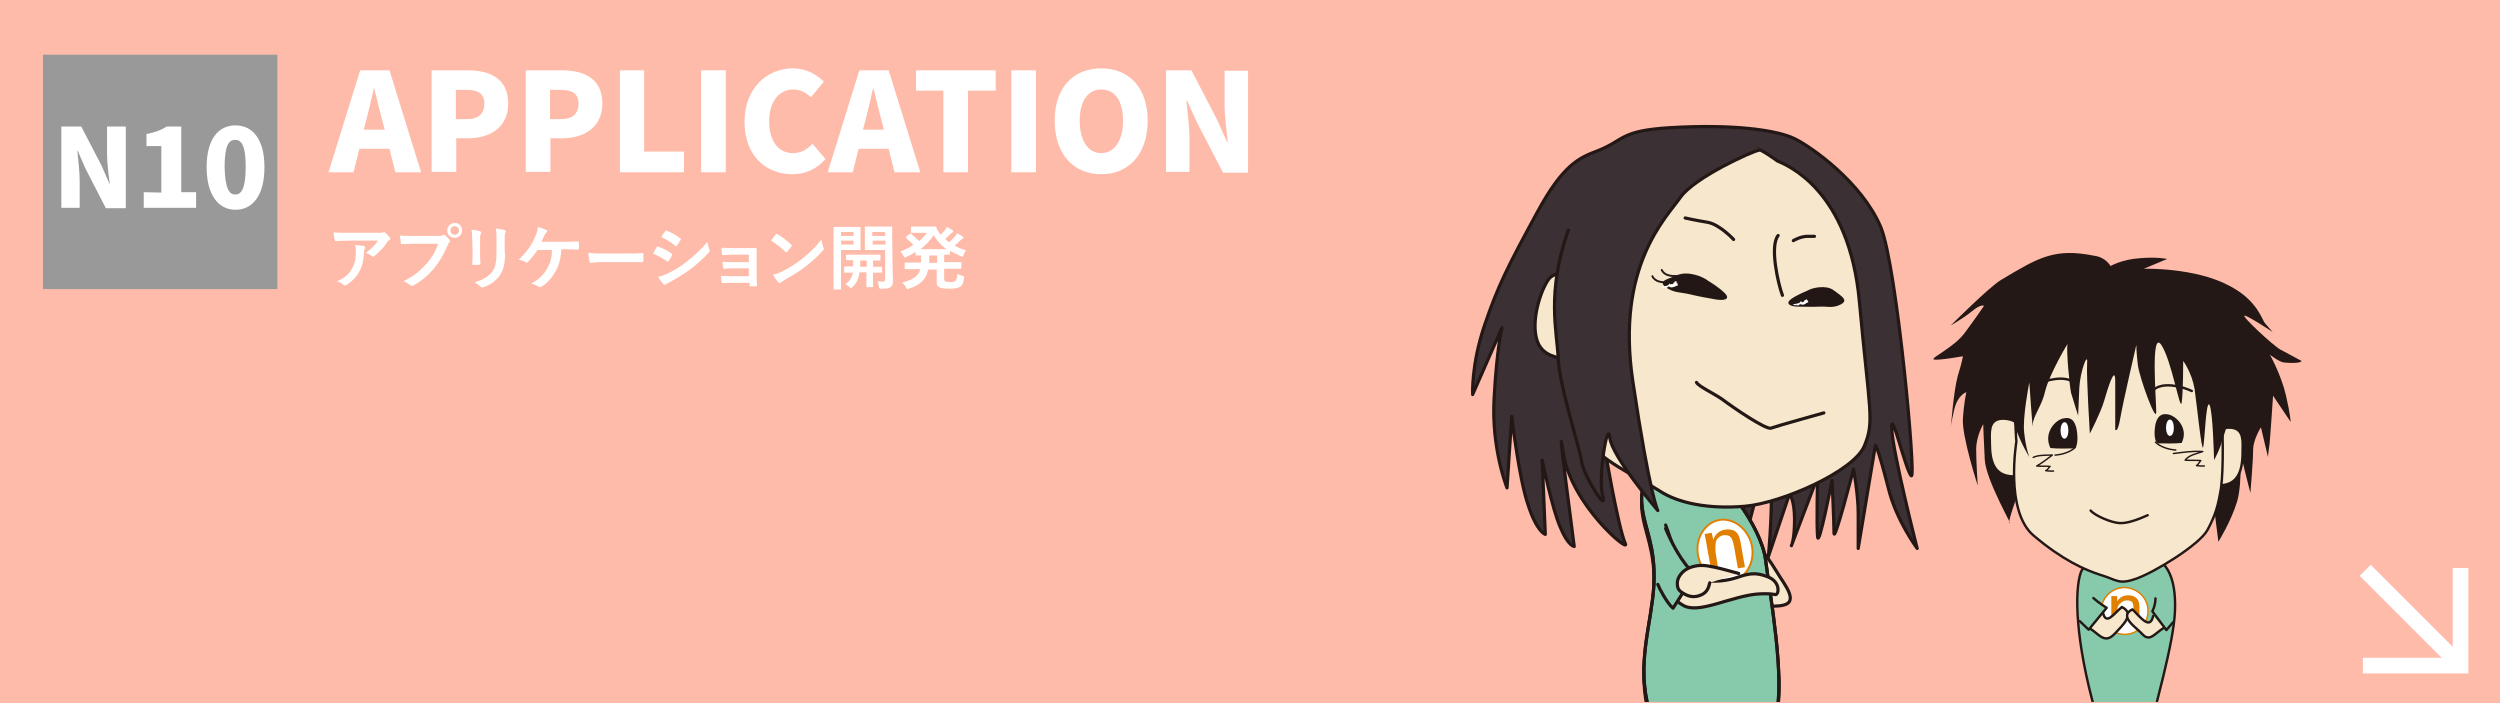 <?xml version="1.0" encoding="utf-8"?>
<!-- Generator: Adobe Illustrator 27.7.0, SVG Export Plug-In . SVG Version: 6.00 Build 0)  -->
<svg version="1.1" id="レイヤー_1" xmlns="http://www.w3.org/2000/svg" xmlns:xlink="http://www.w3.org/1999/xlink" x="0px"
	 y="0px" viewBox="0 0 640 180" style="enable-background:new 0 0 640 180;" xml:space="preserve">
<style type="text/css">
	.st0{fill:#FFBBAA;}
	.st1{clip-path:url(#SVGID_00000053547553708345597720000006052107610623253126_);}
	.st2{fill:#3B3033;}
	.st3{fill:none;stroke:#231815;stroke-width:0.822;stroke-linecap:round;stroke-linejoin:round;}
	.st4{fill:#F7E7CC;}
	.st5{fill:#86C9AB;stroke:#231815;stroke-width:0.822;stroke-linecap:round;stroke-linejoin:round;}
	.st6{fill:#221714;}
	.st7{fill:none;stroke:#231815;stroke-width:0.493;stroke-linecap:round;stroke-linejoin:round;}
	.st8{fill:#FFFFFF;}
	.st9{fill:none;stroke:#E07F00;stroke-width:0.493;}
	.st10{fill:#E07F00;}
	.st11{fill:#C6A8C2;}
	.st12{clip-path:url(#SVGID_00000107580173471860908500000002150160017297345697_);}
	.st13{fill:#86C9AB;stroke:#231815;stroke-width:0.623;stroke-linecap:round;stroke-linejoin:round;}
	.st14{fill:#231815;}
	.st15{fill:#F7E7CC;stroke:#231815;stroke-width:0.623;stroke-linecap:round;stroke-linejoin:round;}
	.st16{fill:none;stroke:#231815;stroke-width:0.623;stroke-linecap:round;stroke-linejoin:round;}
	.st17{fill:#FFFFFF;stroke:#E07F00;stroke-width:0.373;}
	.st18{fill:none;stroke:#231815;stroke-width:0.373;stroke-linecap:round;stroke-linejoin:round;}
	.st19{fill:#999999;}
	.st20{fill:none;stroke:#FFFFFF;stroke-width:4;stroke-miterlimit:10;}
</style>
<rect x="-6.5" y="-2" class="st0" width="651" height="183.1"/>
<g>
	<g>
		<g>
			<g>
				<defs>
					<rect id="SVGID_1_" x="362.4" y="17" width="236.6" height="162.7"/>
				</defs>
				<clipPath id="SVGID_00000072281864351064743350000012889274017873853829_">
					<use xlink:href="#SVGID_1_"  style="overflow:visible;"/>
				</clipPath>
				<g style="clip-path:url(#SVGID_00000072281864351064743350000012889274017873853829_);">
					<path class="st2" d="M427.3,32.7c-12.7,0.8-11.4,3.2-18.3,5.9c-4.8,1.8-8.9,3.6-15.5,15.8c-7.5,13.8-10.1,18.9-13.5,29
						c-3.4,10.1-3,17.6-3,17.6l7.5-17.1c0,0-1.3,5-2,17.9c-0.8,13,3.3,23.1,3.3,23.1l1.2-18.3c0,0,1.8,15.7,4.2,22.7
						c2.3,7,4.4,7.5,4.4,7.5l-0.8-19c0,0,2.5,12.3,4.6,17.1c2,4.9,3.6,5,3.6,5s-4.9-37.4-2.8-24c2,13.4,17.1,25.8,15.9,23.3
						c-1.9-4.2-5.5-25.6-5.5-25.6s8.3-1.8,12.2-1.8c3.9,0,19.2,4.6,19.2,4.6s0.3,13.4,1.3,18.4c1.1,4.9,1.6,10.3,1.6,10.3l4.7-18.1
						c0,0,3.9-9.9,3.9-1.3s-0.8,16.8-0.8,16.8l5.4-16c0,0,1.3,1.3,1.3,6.5c0,5.2-0.8,6.7-0.8,6.7l6.7-17.6c0,0-0.3,12.2,0,15.3
						S469,123,469,123s0.5,10.3,0.5,13.4s5-16.3,5-16.3s1.2,6.5,1.2,11.4v8.9l4.4-26.4c0,0,0.4-0.4,3.3,10.9
						c2,8.3,7.4,15.5,7.4,15.5s-6.2-24.3-6.5-30.5c-0.3-6.2,3.6,10.8,5,11.9c1.3,1.1-3.7-53.7-7.8-63.6
						c-4.8-11.5-17.9-20.7-22.1-22.7C454.9,33.3,443.8,31.7,427.3,32.7"/>
					<path class="st3" d="M427.3,32.7c-12.7,0.8-11.4,3.2-18.3,5.9c-4.8,1.8-8.9,3.6-15.5,15.8c-7.5,13.8-10.1,18.9-13.5,29
						c-3.4,10.1-3,17.6-3,17.6l7.5-17.1c0,0-1.3,5-2,17.9c-0.8,13,3.3,23.1,3.3,23.1l1.2-18.3c0,0,1.8,15.7,4.2,22.7
						c2.3,7,4.4,7.5,4.4,7.5l-0.8-19c0,0,2.5,12.3,4.6,17.1c2,4.9,3.6,5,3.6,5s-4.9-37.4-2.8-24c2,13.4,17.1,25.8,15.9,23.3
						c-1.9-4.2-5.5-25.6-5.5-25.6s8.3-1.8,12.2-1.8c3.9,0,19.2,4.6,19.2,4.6s0.3,13.4,1.3,18.4c1.1,4.9,1.6,10.3,1.6,10.3l4.7-18.1
						c0,0,3.9-9.9,3.9-1.3s-0.8,16.8-0.8,16.8l5.4-16c0,0,1.3,1.3,1.3,6.5c0,5.2-0.8,6.7-0.8,6.7l6.7-17.6c0,0-0.3,12.2,0,15.3
						S469,123,469,123s0.5,10.3,0.5,13.4s5-16.3,5-16.3s1.2,6.5,1.2,11.4v8.9l4.4-26.4c0,0,0.4-0.4,3.3,10.9
						c2,8.3,7.4,15.5,7.4,15.5s-6.2-24.3-6.5-30.5c-0.3-6.2,3.6,10.8,5,11.9c1.3,1.1-3.7-53.7-7.8-63.6
						c-4.8-11.5-17.9-20.7-22.1-22.7C454.9,33.3,443.8,31.7,427.3,32.7z"/>
					<path class="st4" d="M438.9,128.7c1.6,4.6,3.5,3.8,6.6,6.4c3.1,2.6,6.4,6.4,9.3,11.2c2,3.4,6.4,8.3,0.7,8.8
						c-5.7,0.5-8.3-0.5-9.9-2"/>
					<path class="st3" d="M438.9,128.7c1.6,4.6,3.5,3.8,6.6,6.4c3.1,2.6,6.4,6.4,9.3,11.2c2,3.4,6.4,8.3,0.7,8.8
						c-5.7,0.5-8.3-0.5-9.9-2"/>
					<path class="st4" d="M436.1,207.5c0,0,0.9,3.5,0.5,5.2c-0.4,1.7-1.3,3-0.5,3.3c1.5,0.5,2.9-1.9,2.9-1.9l1.5-5.9L436.1,207.5z"
						/>
					<path class="st3" d="M436.1,207.5c0,0,0.9,3.5,0.5,5.2c-0.4,1.7-1.3,3-0.5,3.3c1.5,0.5,2.9-1.9,2.9-1.9l1.5-5.9L436.1,207.5z"
						/>
					<path class="st4" d="M445.1,199.1c-1.1,4.6-2.8,17.4-2.8,17.4s-2.4-0.9-2.9-4c-0.5-3.1-13.5-16.5-17.1-29s0.5-22.2,1.1-32.6
						c0.5-10.3-2.6-14.5-3.1-20.7c-0.5-6.2,2.6-5.7,2.6-5.7s5.2-8.3,11.4-5.2c6.2,3.1,16.6,16.5,17.7,25.3c1.1,8.8,5.1,30.6,2.6,40
						c-3.4,12.3-7.9,21.7-10.5,24.2"/>
					<path class="st3" d="M445.1,199.1c-1.1,4.6-2.8,17.4-2.8,17.4s-2.4-0.9-2.9-4c-0.5-3.1-13.5-16.5-17.1-29s0.5-22.2,1.1-32.6
						c0.5-10.3-2.6-14.5-3.1-20.7c-0.5-6.2,2.6-5.7,2.6-5.7s5.2-8.3,11.4-5.2c6.2,3.1,16.6,16.5,17.7,25.3c1.1,8.8,5.1,30.6,2.6,40
						c-3.4,12.3-7.9,21.7-10.5,24.2"/>
					<path class="st5" d="M445.1,197.9c-0.6,2.9-1.6,9.2-2.2,13.4h-3.5c-2.1-3.2-13.5-16.5-17.1-29c-3.6-12.4,0.5-22.2,1.1-32.6
						c0.5-10.3-2.6-14.5-3.1-20.7c-0.5-6.2,2.6-5.7,2.6-5.7s5.2-8.3,11.4-5.2s16.6,16.5,17.7,25.3c1.1,8.8,5.1,30.6,2.6,40
						c-3.4,12.3-7.9,21.7-10.5,24.2"/>
					<path class="st3" d="M445.1,197.9c-0.6,2.9-1.6,9.2-2.2,13.4h-3.5c-2.1-3.2-13.5-16.5-17.1-29c-3.6-12.4,0.5-22.2,1.1-32.6
						c0.5-10.3-2.6-14.5-3.1-20.7c-0.5-6.2,2.6-5.7,2.6-5.7s5.2-8.3,11.4-5.2s16.6,16.5,17.7,25.3c1.1,8.8,5.1,30.6,2.6,40
						c-3.4,12.3-7.9,21.7-10.5,24.2"/>
					<path class="st4" d="M455,41.2c2.6,1.1,18.4,7.5,21,36c2.6,28.4,3.9,30.6,1.3,36.9c-2.6,6.5-21.2,14.7-30.6,15.5
						c-9.3,0.8-17.1-0.8-21.8-3.9c-4.7-3.1-16.9-8.5-18.9-13.9c-2-5.4-6.2-18.7-6.2-19.6c0-1.1-5.2-0.3-6.5-5.7
						c-1.3-5.4,1.5-13.1,3.4-15.3c1.8-2,8.1-1.6,9.6-5.4c1.5-3.9,17.1-22.5,19.4-24.8c2.3-2.3,20.8-3.6,22.8-3.4
						C450.5,37.8,455,41.2,455,41.2"/>
					<path class="st3" d="M455,41.2c2.6,1.1,18.4,7.5,21,36c2.6,28.4,3.9,30.6,1.3,36.9c-2.6,6.5-21.2,14.7-30.6,15.5
						c-9.3,0.8-17.1-0.8-21.8-3.9c-4.7-3.1-16.9-8.5-18.9-13.9c-2-5.4-6.2-18.7-6.2-19.6c0-1.1-5.2-0.3-6.5-5.7
						c-1.3-5.4,1.5-13.1,3.4-15.3c1.8-2,8.1-1.6,9.6-5.4c1.5-3.9,17.1-22.5,19.4-24.8c2.3-2.3,20.8-3.6,22.8-3.4
						C450.5,37.8,455,41.2,455,41.2z"/>
					<path class="st2" d="M423.3,54.8c1.7-2.6,4.1-3.9,6.7-5.5c2.7-1.5,4.7-3.4,7.1-4.8c3.6-2.1,5.9-2.9,13.5-6.3
						c-6-4.6-18.6-3.4-25.8-1.4c-9.1,2.4-13.8,9.1-12.9,19.1c2.4,0.1,6,0.8,8.3,0.1c1.2-0.4,1.7-2.1,3.6-2.6"/>
					<path class="st2" d="M450.2,38.5c-1.1,0-16.3,6.8-20,12c-3.6,5.2-16.6,17.6-12.2,47.1s6.4,33.1,6.4,33.1s-11.8-13.8-12.3-18.7
						s-3.1,10.3-1.8,15c1.3,4.6-4.9-5.2-5.4-8.8c-0.5-3.6-5.7-19.4-6-26.4c-0.3-7-3.1-16.8,2.6-32.9"/>
					<path class="st3" d="M450.2,38.5c-1.1,0-16.3,6.8-20,12c-3.6,5.2-16.6,17.6-12.2,47.1s6.4,33.1,6.4,33.1s-11.8-13.8-12.3-18.7
						s-3.1,10.3-1.8,15c1.3,4.6-4.9-5.2-5.4-8.8c-0.5-3.6-5.7-19.4-6-26.4c-0.3-7-3.1-16.8,2.6-32.9"/>
					<path class="st6" d="M437.3,71.9c-1.3-1.1-5.2-2.6-7.8-1.5c-2.6,1.1-5.2,1.5-3.1,3.1c2,1.5,3.9,1.3,6,1.8
						c3.4,0.8,3.9,0.8,6.5,1.3c2.6,0.5,4.2,0,2.6-1.6C439.9,73.4,437.3,71.9,437.3,71.9"/>
					<path class="st6" d="M462.7,74.4c1.3-0.8,4.9-1.5,6.7-0.1c2,1.5,3.9,2.5,1.9,3.6s-3.6,0.5-5.3,0.6c-2.9,0.1-3.4,0-5.6,0
						c-2.2,0-3.5-0.8-1.8-2C460.2,75.4,462.7,74.4,462.7,74.4"/>
					<path class="st3" d="M455.2,60.3c-2.2,2.7,0,12.4,1.1,15.3"/>
					<path class="st3" d="M443.8,61.3c0,0-3.6-3.9-6.7-4.4c-3.1-0.5-5.7-1.1-5.7-1.1"/>
					<path class="st3" d="M459.1,61.6c0,0,1.8-1.1,3.6-1.1h1.8"/>
					<path class="st3" d="M466.9,105.7c0,0-12.2,3.4-13.5,3.9s-9.9-5.4-12.4-7.3c-2.1-1.5-6.2-3.4-6.7-4.4"/>
					<path class="st7" d="M429.8,70.6c-1.8,0.2-3.7,0-4.4-1.5"/>
					<path class="st7" d="M427.4,72.2c-1.8,0.2-3.7,0-4.4-1.5"/>
					<path class="st8" d="M448.5,139.8c0.8,4.4-1.7,8.4-5.5,9.1c-3.8,0.6-7.5-2.3-8.3-6.7c-0.8-4.4,1.7-8.4,5.5-9.1
						C443.9,132.5,447.7,135.6,448.5,139.8"/>
					<path class="st9" d="M448.5,139.8c0.8,4.4-1.7,8.4-5.5,9.1c-3.8,0.6-7.5-2.3-8.3-6.7c-0.8-4.4,1.7-8.4,5.5-9.1
						C443.9,132.5,447.7,135.6,448.5,139.8z"/>
					<path class="st10" d="M439.2,141.5l0.8,4.9l-1.8,0.3l-1.8-10l1.8-0.3l0.4,1.8c0.5-1.5,1.5-2.3,2.9-2.6c1.1-0.2,2,0,2.7,0.4
						c0.7,0.5,1.2,1.5,1.4,2.9l1.1,6.3l-1.8,0.3l-1-5.7c-0.3-1.3-0.5-2.1-1-2.4c-0.4-0.4-1-0.4-1.7-0.4c-0.8,0.2-1.4,0.6-1.8,1.3
						C439.1,139.2,439.1,140.2,439.2,141.5"/>
					<path class="st4" d="M426.4,134.4c1.1,2.6,3.1,10.8,6.7,13c3.6,2,8.3,1.5,11.4,0.5c3.1-1.1,4.9-1.4,7.6-0.4
						c3.5,1.1,3.3,4,2.8,4.5s0,0-3.1,0c-3.1,0-5.2,0.5-10.4,2c-5.2,1.6-7.5,1.9-9.5,1.4c-2-0.5-5.5-4-6-5.5"/>
					<path class="st3" d="M426.4,134.4c1.1,2.6,3.1,10.8,6.7,13c3.6,2,8.3,1.5,11.4,0.5c3.1-1.1,4.9-1.4,7.6-0.4
						c3.5,1.1,3.3,4,2.8,4.5s0,0-3.1,0c-3.1,0-5.2,0.5-10.4,2c-5.2,1.6-7.5,1.9-9.5,1.4c-2-0.5-5.5-4-6-5.5"/>
					<path class="st11" d="M426.4,135.3c1,2.5,4.2,9.2,7.5,11.6l-5.6,8.8c-1.5-1.2-3.6-5.2-3.9-6.1"/>
					<path class="st5" d="M426.4,135.3c1,2.5,4.2,9.2,7.5,11.6l-5.6,8.8c-1.5-1.2-3.6-5.2-3.9-6.1"/>
					<path class="st4" d="M445.1,146.8c-2-0.5-3.8-1.1-6.2-1.6c-2.4-0.5-3.8-0.7-6,0s-3.5,2.6-3.5,4c0,1.4,0.2,2,1.9,2.9
						c1.2,0.7,2.6,0.9,4.2,0.2c1.4-0.6,1.9-1.7,2.2-3.1"/>
					<path class="st3" d="M445.1,146.8c-2-0.5-3.8-1.1-6.2-1.6c-2.4-0.5-3.8-0.7-6,0s-3.5,2.6-3.5,4c0,1.4,0.2,2,1.9,2.9
						c1.2,0.7,2.6,0.9,4.2,0.2c1.4-0.6,1.9-1.7,2.2-3.1"/>
					<path class="st8" d="M430.9,72.9C430.9,72.9,430.9,72.8,430.9,72.9C430.9,72.9,430.9,73,430.9,72.9"/>
					<path class="st8" d="M427.2,72.8c0.1-0.4,0.1,0,0.2-0.2v0.2c0.1-0.3,0.1-0.1,0.2,0.1l0,0v-0.1v0.1c0-0.1,0-0.1,0-0.1
						s0,0.1,0,0.2v-0.1c0-0.3,0.1,0,0.1-0.1v0.1c0-0.2,0.1-0.2,0.2-0.2c0,0,0,0.1,0,0.2c0-0.1,0-0.2,0-0.2c0,0.1,0-0.1,0,0l0,0
						c0-0.1,0,0.1,0-0.1v0.1c0-0.2,0,0.1,0,0l0,0c0-0.1,0,0,0,0l0,0c0,0,0,0.1,0-0.1c0,0.1,0,0.1,0,0.2c0.1-0.2,0.1-0.1,0.2-0.1
						c0,0.1,0,0.1,0,0.1s0,0,0-0.1v0.1c0,0.1,0-0.2,0-0.1c0,0,0,0.1,0,0.2c0-0.1,0-0.1,0-0.1s0,0,0,0.1c0-0.1,0,0,0-0.1v0.1
						c0,0.1,0-0.2,0-0.1v0.1c0-0.2,0-0.1,0.1-0.2l0,0c0,0,0,0,0.1,0v0.2c0-0.2,0-0.1,0-0.3c0,0,0.1,0.1,0.1,0c0,0.1,0,0.2,0,0.2v0.1
						c0,0.1,0,0,0,0.1v-0.1c0-0.1,0-0.3,0-0.3c0,0.1,0,0.2,0,0.2v-0.3v0.1v-0.1c0,0,0,0,0,0.1s0,0,0,0.1v-0.1l0,0c0,0,0-0.1,0-0.2
						v0.1c0-0.1,0-0.1,0-0.1v0.1c0-0.1,0-0.2,0.1-0.2c0-0.1,0,0.1,0,0.1c0,0.1,0-0.2,0.1,0v-0.1v0.1c0,0.1,0,0,0,0c0-0.1,0,0,0,0
						c0-0.1,0.1-0.2,0.1-0.1v-0.2v0.1c0,0.1,0,0,0,0.1c0-0.1,0,0.1,0,0c0,0.1,0-0.2,0,0c0,0,0-0.1,0,0c0,0,0,0.2,0,0.1v-0.1v-0.1
						c0-0.1,0,0,0-0.1c0,0.1,0-0.1,0,0.1v0.1c0,0,0-0.1,0-0.2c0,0,0,0,0,0.1c0-0.2,0,0,0-0.2c0,0.1,0,0,0,0.1c0-0.1,0-0.1,0-0.1
						s0,0,0,0.1c0,0.1,0,0,0,0s0,0.1,0,0.2c0-0.1,0-0.2,0-0.3c0,0.2,0-0.1,0,0.1c0,0,0,0.1,0,0.2c0,0.2,0-0.2,0-0.1v-0.2
						c0,0.1,0-0.1,0,0.1c0-0.1,0,0.1,0-0.1c0,0.1,0.1-0.1,0.1,0.2c0,0,0,0,0-0.1s0,0.1,0,0v-0.1c0,0,0,0.1,0,0.2
						c0,0.1,0-0.3,0.1-0.2c0,0.1,0,0.1,0,0.1v-0.1c0,0,0,0.2,0,0.3c0,0,0,0,0-0.1v0.2c0-0.1,0-0.1,0-0.1l0,0c0,0.1,0,0,0,0
						c0-0.1,0-0.1,0-0.1c0-0.1,0,0,0-0.1c0,0.1,0,0.1,0,0.1v-0.1c0,0.1,0,0,0,0.1c0,0,0-0.1,0,0c0,0,0,0.2,0,0.1c0-0.1,0-0.2,0-0.2
						v0.1v0.1v-0.1l0,0c0-0.1,0,0,0-0.2v0.1l0,0c0,0.1,0,0,0,0l0,0c0,0,0,0,0-0.1c0,0.1,0,0.4,0,0.3c0,0,0-0.2,0-0.3
						c0,0.1,0.1-0.1,0.1,0.1v-0.1c0,0,0.1-0.1,0.1,0.1c0,0,0,0.1,0,0.2c0-0.1,0,0.1,0-0.1c0-0.1,0-0.1,0-0.2s0-0.1,0,0V72
						c0,0.2,0,0.2,0,0.1V72v0.1c0,0,0-0.2,0-0.1v0.1c0-0.1,0-0.2,0-0.1v0.1V72c0,0.1,0,0.1,0,0.2c0-0.3,0.1-0.3,0.1-0.3V72
						c0,0.1,0-0.1,0-0.1c0,0.1,0,0.2,0,0.2c0,0.1,0-0.1,0-0.2c0-0.1,0,0.1,0-0.1c0,0,0,0.1,0-0.1c0,0.1,0,0.2,0,0.2v-0.1
						c0,0.2,0,0.3,0,0.4l0,0c0,0.1,0,0.2,0,0.2c0-0.1,0-0.3,0-0.3v-0.3c0,0.1,0,0,0,0.1c0,0.1,0-0.1,0,0c0-0.1,0-0.2,0-0.2
						c0,0.1,0,0.1,0,0.1c0-0.1,0-0.1,0-0.2c0-0.2,0,0.1,0-0.1c0,0.1,0,0.3,0,0.4c0-0.1,0-0.2,0-0.4c0,0,0,0.1,0,0.2s0-0.2,0,0v-0.1
						v0.1c0,0,0-0.2,0,0c0,0,0,0,0-0.2c0-0.1,0,0.1,0-0.1c0,0.2,0,0,0-0.1v0.1c0,0,0,0,0-0.1c0,0.1,0,0.1,0,0.1v-0.1
						c0-0.1,0,0.2,0,0.2v0.1v0.1c0-0.1,0-0.2,0-0.3c0-0.1,0,0.1,0,0v0.1v0.2v-0.2v0.1c0,0,0-0.1,0-0.2c0,0.1,0,0.2,0,0.3V72l0,0
						c0,0.1,0,0.1,0,0.3c0,0,0,0,0-0.1c0-0.2,0-0.3,0-0.4c0-0.1,0,0.4,0,0.2c0-0.1,0-0.2,0-0.2s0-0.2,0-0.1c0,0.1,0,0.2,0,0.4
						c0-0.1,0-0.1,0,0s0,0.2,0,0.2s0,0,0-0.1c0-0.1,0,0,0-0.1c0,0,0,0.1,0-0.1c0,0,0-0.1,0-0.2l0,0v0.1c0,0.1,0-0.2,0-0.1v0.2
						c0,0.1,0-0.1,0,0.2c0,0,0-0.1,0,0l0,0c0,0,0,0.3,0,0.1c0-0.1,0-0.1,0-0.2v-0.1c0,0.2,0,0,0,0.2c0-0.1,0-0.1,0,0.1
						c0,0.2,0,0,0,0.2c0,0,0,0.2,0,0.3v-0.1c0-0.1,0-0.1,0-0.3c0,0,0,0,0-0.1c0,0.1,0,0.2,0,0.2s0,0,0.1,0c0-0.2,0,0,0-0.2
						c0,0,0-0.2,0-0.3V72c0-0.1,0,0.2,0,0c0,0.1,0,0.2,0,0.4c0-0.1,0,0.1,0,0.1c0-0.1,0-0.1,0-0.2c0,0.2,0.1,0,0.1,0
						c0,0.1,0,0.3,0,0.3s0-0.2,0-0.1l0,0c0,0,0,0.1,0-0.1v0.2l0,0c0,0.1,0,0.1,0,0.2c0,0.1,0,0,0,0v-0.1c0-0.1,0,0,0.1,0v0.1v-0.1
						c0,0.1,0,0.2,0,0.1V73c0-0.1,0-0.1,0-0.2c0-0.1,0-0.1,0,0l0,0c0,0.2,0,0.1,0,0.3l0,0c0,0.1,0,0.1,0,0.1c0-0.1,0-0.1,0-0.1
						c0,0.1,0,0.2,0,0.1c0-0.1,0,0.1,0,0.1c0-0.1,0-0.2,0-0.3s0,0,0-0.1c0,0.1,0,0.3,0,0.3V73c0,0.1,0,0.2,0,0.2s-0.1,0-0.1-0.1V73
						c0,0.2,0,0.1-0.1,0.2c0-0.1-0.1,0.1-0.1-0.1c0,0.1-0.1,0.1-0.1,0.1v-0.1c0,0.1,0-0.1,0-0.1c0,0.1,0,0.1,0,0.2
						c0-0.1-0.1,0-0.1,0.1v-0.1c0,0.2,0,0-0.1,0v-0.1c0,0.2,0,0.2,0,0.3c0,0,0,0-0.1-0.1c-0.1,0.2-0.1,0.1-0.2,0.2v-0.1
						c-0.1,0.2-0.1,0-0.2,0.1v-0.2c0-0.1,0,0,0,0.2c0-0.1,0,0.1-0.1-0.1v0.1c0-0.1,0-0.1-0.1,0l0,0v-0.1c0,0.1,0-0.1,0,0.2
						c0-0.1-0.1,0.1-0.1-0.1c0,0.1,0,0.1,0,0.1s-0.1-0.1-0.1,0v-0.1v0.1c0,0.1-0.1-0.1-0.1-0.1c-0.1,0.1-0.1,0.1-0.2,0.1v-0.1
						c0,0.2,0-0.2-0.1,0.1c0-0.1,0,0,0-0.1c0,0.1,0-0.1-0.1,0l0,0c0-0.1,0,0-0.1-0.1c0,0,0,0,0-0.1s0,0.2,0,0v0.1
						c-0.1-0.1-0.1,0.1-0.2,0.1c0-0.1,0-0.4,0-0.2c0-0.1,0,0.1,0,0c0,0.1,0-0.2,0-0.1c0,0.1,0,0.1,0,0.2c0-0.1,0-0.2-0.1-0.1v-0.1
						c0,0.2,0,0.1-0.1,0.3c-0.1,0-0.3,0.2-0.4,0.2c-0.1-0.1-0.3,0.1-0.4-0.1c0-0.2,0-0.2-0.1-0.1c0,0,0,0,0-0.1c0,0.2,0,0,0,0.2
						h-0.1c0,0,0-0.2,0-0.1v0.1v-0.1c0,0,0,0.1,0,0.2c-0.1,0.1-0.2-0.2-0.4-0.1c0-0.1-0.1,0-0.1,0c-0.1-0.2-0.2-0.4-0.3-0.2
						C427.2,73.2,427.2,72.9,427.2,72.8"/>
					<path class="st8" d="M430.9,72.9c0-0.1,0-0.1,0-0.2C430.9,72.8,430.9,72.9,430.9,72.9"/>
					<path class="st8" d="M430.6,72.2L430.6,72.2C430.6,72.1,430.6,72.1,430.6,72.2C430.6,72.1,430.6,72.2,430.6,72.2"/>
					<path class="st8" d="M430.5,72.1C430.5,72,430.5,72,430.5,72.1L430.5,72.1z"/>
					<path class="st8" d="M430.5,71.8L430.5,71.8L430.5,71.8"/>
					<path class="st8" d="M430.5,72L430.5,72C430.5,72,430.5,71.9,430.5,72"/>
					<path class="st8" d="M430.3,71.8C430.3,71.8,430.3,71.9,430.3,71.8C430.3,71.8,430.3,71.7,430.3,71.8"/>
					<path class="st8" d="M430.3,71.9L430.3,71.9C430.3,71.9,430.3,71.8,430.3,71.9L430.3,71.9z"/>
					<path class="st8" d="M429.2,72.2L429.2,72.2L429.2,72.2z"/>
					<path class="st8" d="M428.7,72.2C428.7,72.2,428.7,72.1,428.7,72.2C428.7,72.1,428.7,72.2,428.7,72.2"/>
					<polygon class="st8" points="428.4,72.5 428.4,72.5 428.4,72.6 					"/>
					<path class="st8" d="M464.5,77.3C464.5,77.3,464.5,77.2,464.5,77.3C464.5,77.4,464.5,77.4,464.5,77.3"/>
					<path class="st8" d="M460.9,77.3c0.1-0.4,0.1,0,0.2-0.2v0.2c0.1-0.3,0.1-0.1,0.2,0.1v0.1v-0.1c0,0,0,0,0,0.1c0-0.1,0-0.1,0-0.1
						s0,0.1,0,0.2v-0.1c0-0.3,0,0,0.1-0.1v0.1c0-0.2,0.1-0.2,0.1-0.2s0,0.1,0,0.2c0-0.1,0-0.2,0-0.2c0,0.2,0-0.1,0,0l0,0
						c0-0.2,0,0.1,0-0.1v0.1c0-0.2,0,0.1,0,0l0,0c0,0,0,0.1,0,0l0,0c0-0.1,0,0.1,0-0.1c0,0.1,0,0.1,0,0.2c0.1-0.2,0.1-0.1,0.2-0.1
						c0,0.1,0,0.1,0,0.1s0,0,0-0.1v0.1c0,0.1,0-0.2,0-0.1v0.1c0-0.1,0-0.1,0-0.1s0,0,0,0.1c0-0.1,0,0,0-0.1v0.1c0,0.1,0-0.2,0-0.1
						v0.1c0-0.2,0-0.1,0.1-0.2l0,0l0,0v0.2c0-0.2,0-0.1,0-0.3c0,0,0,0.1,0.1,0c0,0.1,0,0.2,0,0.2v0.1c0,0.1,0,0,0,0.1c0,0,0-0.1,0,0
						c0-0.1,0-0.3,0-0.3c0,0.1,0,0.2,0,0.2V77v0.1V77c0,0,0,0,0,0.1s0,0,0,0.1v-0.1l0,0c0,0,0-0.1,0-0.2V77c0-0.1,0-0.1,0-0.1V77
						c0-0.1,0-0.2,0.1-0.2c0-0.1,0,0.2,0,0.1c0,0.1,0.1-0.2,0.1,0v-0.1v0.1c0,0.1,0,0,0,0c0-0.1,0,0,0,0c0-0.1,0.1-0.2,0.1-0.1v-0.2
						v0.1c0,0.1,0,0,0,0.1c0-0.1,0,0.1,0,0c0,0.1,0-0.2,0,0c0,0,0-0.1,0,0V77v-0.1l0,0c0-0.1,0,0,0-0.1c0,0.1,0-0.1,0,0.1V77v-0.2
						c0,0,0,0,0,0.1c0-0.2,0,0,0-0.2c0,0.1,0,0,0,0.1c0-0.1,0-0.1,0-0.1s0,0,0,0.1s0,0,0,0s0,0.1,0,0.2c0-0.1,0-0.2,0-0.3
						c0,0.2,0-0.1,0,0.1c0,0,0,0.1,0,0.2c0,0.2,0-0.2,0-0.1v-0.2c0,0.1,0-0.1,0,0.1c0-0.1,0,0.1,0-0.1c0,0.2,0.1-0.1,0.1,0.2
						c0,0,0,0,0-0.1s0,0.1,0,0v-0.1c0,0.1,0,0.1,0,0.2s0-0.3,0-0.2c0,0.1,0,0.1,0,0.1v-0.1c0,0,0,0.2,0,0.3c0,0,0,0,0-0.1V77
						c0-0.1,0-0.1,0-0.1l0,0c0,0.1,0,0,0,0c0-0.1,0-0.1,0-0.1c0-0.1,0,0,0-0.1c0,0.1,0,0.1,0,0.1v-0.1c0,0.1,0,0,0,0.1
						c0,0,0-0.1,0,0c0,0,0,0.2,0,0.1c0-0.1,0-0.2,0-0.1v0.1V77v-0.1l0,0c0-0.1,0,0,0-0.2v0.1l0,0c0,0.1,0,0,0,0l0,0c0,0,0,0,0-0.1
						c0,0.1,0,0.4,0,0.3c0,0,0-0.2,0-0.3c0,0.1,0-0.1,0.1,0.1v-0.1c0,0,0.1-0.1,0.1,0.1c0,0,0,0.1,0,0.2c0-0.1,0,0.1,0-0.1
						c0-0.1,0-0.2,0-0.2c0-0.1,0-0.1,0,0v-0.1c0,0.2,0,0.2,0,0.1v-0.1v0.1c0,0,0-0.2,0-0.1v0.1c0-0.1,0-0.2,0-0.1v0.1v-0.1
						c0,0.1,0,0.1,0,0.2c0-0.3,0.1-0.3,0.1-0.3v-0.2c0,0.1,0-0.1,0-0.1c0,0.1,0,0.1,0,0.2s0-0.1,0-0.2c0-0.1,0,0.1,0-0.1
						c0,0,0,0.1,0-0.1c0,0.1,0,0.1,0,0.2v-0.1c0,0.2,0,0.3,0,0.4l0,0c0,0.2,0,0.2,0,0.2c0-0.1,0-0.3,0-0.3v-0.3c0,0.1,0,0,0,0.1
						c0,0.1,0-0.1,0,0c0-0.1,0-0.2,0-0.2c0,0.1,0,0.1,0,0.1c0-0.1,0-0.1,0-0.2c0-0.2,0,0,0-0.1c0,0.1,0,0.3,0,0.4c0-0.1,0-0.2,0-0.4
						c0,0,0,0.1,0,0.2c0,0.1,0-0.2,0,0v0.2v0.1c0,0,0-0.2,0,0c0,0,0,0,0-0.1c0-0.1,0,0.1,0-0.1c0,0.2,0,0,0-0.1v0.1c0,0,0,0,0-0.1
						c0,0.1,0,0.1,0,0.1v-0.1c0-0.1,0,0.2,0,0.2v0.1v0.1c0-0.1,0-0.2,0-0.3c0,0,0,0.1,0,0v0.1v0.2c0-0.1,0-0.2,0-0.3v0.1
						c0,0,0-0.1,0-0.2c0,0.1,0,0.2,0,0.3v0.2l0,0c0,0.1,0,0.1,0,0.3c0,0,0,0,0-0.1c0-0.2,0-0.3,0-0.4c0-0.1,0,0.4,0,0.2
						c0-0.1,0-0.2,0-0.2s0-0.2,0-0.1c0,0.1,0,0.2,0,0.4c0-0.1,0-0.1,0,0s0,0.2,0,0.2s0,0,0-0.1s0,0,0-0.1c0,0,0,0.2,0-0.1
						c0,0,0-0.1,0-0.2v-0.1v0.1c0,0.1,0-0.2,0-0.1v0.2c0,0.1,0-0.1,0,0.2c0,0,0-0.1,0,0l0,0c0,0,0,0.3,0,0.1c0-0.1,0-0.1,0-0.2v-0.1
						c0,0.2,0,0,0,0.2c0-0.1,0-0.1,0,0.1c0,0.2,0,0,0,0.2c0,0,0,0.2,0,0.3c0,0,0,0,0-0.1c0-0.1,0-0.1,0-0.2c0,0,0,0,0-0.2
						c0,0.1,0,0.2,0,0.2h0.1c0-0.2,0,0,0-0.2c0,0,0-0.2,0-0.3v0.1c0-0.1,0,0.2,0,0c0,0.1,0,0.2,0,0.4c0-0.1,0,0.1,0,0.1
						c0-0.1,0-0.2,0-0.2c0,0.1,0.1,0,0.1,0c0,0.1,0,0.2,0,0.3c0,0,0-0.2,0-0.1l0,0c0,0,0,0.1,0-0.1v0.2l0,0c0,0.1,0,0.1,0,0.2
						c0,0.1,0,0,0,0v-0.1c0-0.1,0,0,0.1,0v0.1v-0.1c0,0.1,0,0.2,0,0.1v0.3c0-0.1,0-0.1,0-0.2c0-0.1,0-0.1,0,0c0,0,0,0,0-0.1
						c0,0.2,0,0.1,0,0.3l0,0c0,0.1,0,0.1,0,0.1c0-0.1,0-0.1,0-0.1c0,0.1,0,0.2,0,0.1c0-0.2,0,0.1,0,0.1c0-0.1,0-0.2,0-0.3s0,0,0-0.1
						c0,0.1,0,0.3,0,0.3v-0.4v0.2c0,0,0,0-0.1-0.1v-0.1c0,0.2,0,0.1,0,0.2c0-0.1-0.1,0.1-0.1-0.1c-0.1,0.1-0.1,0.2-0.1,0.1v-0.1
						c0,0.1,0-0.1,0-0.1c0,0.1,0,0.2,0,0.2c0-0.1,0,0-0.1,0.1v-0.1c0,0.2,0,0-0.1,0v-0.1c0,0.1,0,0.1,0,0.3c0,0,0,0-0.1-0.1
						c0,0.2-0.1,0.1-0.1,0.2v-0.1c-0.1,0.3-0.1,0-0.2,0.2v-0.2c0-0.1,0,0.1,0,0.2c0-0.1,0,0.1,0-0.1v0.1c0-0.1,0-0.1-0.1,0l0,0v-0.1
						c0,0.1,0-0.1,0,0.2c0-0.1-0.1,0.1-0.1-0.1c0,0.1,0,0.1,0,0.1s-0.1-0.1-0.1,0v-0.1v0.1c0,0.1-0.1-0.1-0.1-0.1
						c-0.1,0.1-0.1,0.1-0.2,0.1l0,0c0,0.2-0.1-0.2-0.1,0.1c0-0.1,0,0,0-0.1c0,0.1-0.1-0.1-0.1,0l0,0c0-0.1,0,0-0.1-0.1
						c0,0,0,0,0-0.1s0,0.2,0,0v0.1c-0.1-0.1-0.1,0.1-0.2,0.1c0-0.1,0-0.4,0-0.2c0,0,0,0.1,0,0c0,0.1,0-0.2,0-0.1c0,0.1,0,0.1,0,0.2
						c0-0.1,0-0.2-0.1-0.1v-0.1c0,0.2-0.1,0.1-0.1,0.3c-0.1,0.1-0.3,0.2-0.4,0.2c-0.1-0.1-0.3,0.1-0.4-0.1c0-0.2,0-0.2-0.1-0.1
						c0,0,0,0,0-0.1c0,0.2,0,0,0,0.2c-0.1,0-0.1,0-0.1,0s0-0.2,0-0.1V78l0,0c0,0,0,0.1,0,0.2c-0.1,0.1-0.2-0.2-0.4-0.1
						c0-0.1-0.1,0-0.1,0c-0.1-0.2-0.2-0.4-0.3-0.2C460.8,77.7,460.8,77.4,460.9,77.3"/>
					<path class="st8" d="M464.5,77.4c0-0.1,0-0.1,0-0.2C464.5,77.2,464.5,77.3,464.5,77.4"/>
					<path class="st8" d="M464.3,76.6C464.3,76.7,464.3,76.6,464.3,76.6S464.3,76.5,464.3,76.6L464.3,76.6"/>
					<path class="st8" d="M464.2,76.6C464.2,76.5,464.2,76.5,464.2,76.6L464.2,76.6z"/>
					<path class="st8" d="M464.2,76.3C464.2,76.2,464.2,76.2,464.2,76.3C464.2,76.2,464.2,76.2,464.2,76.3"/>
					<path class="st8" d="M464.2,76.4C464.2,76.5,464.2,76.4,464.2,76.4S464.2,76.3,464.2,76.4"/>
					<path class="st8" d="M464,76.2C464,76.2,464,76.3,464,76.2C464,76.3,464,76.1,464,76.2"/>
					<path class="st8" d="M463.9,76.4C463.9,76.4,463.9,76.3,463.9,76.4C463.9,76.3,463.9,76.3,463.9,76.4L463.9,76.4z"/>
					<polygon class="st8" points="462.9,76.6 462.9,76.6 462.9,76.7 					"/>
					<path class="st8" d="M462.3,76.6C462.3,76.7,462.3,76.6,462.3,76.6S462.3,76.7,462.3,76.6"/>
					<polygon class="st8" points="462.1,76.9 462.1,76.9 462.1,77 					"/>
				</g>
			</g>
		</g>
	</g>
	<g>
		<g>
			<g>
				<defs>
					<rect id="SVGID_00000127037862924450817140000014416232307513905837_" x="362.4" y="17" width="236.6" height="162.7"/>
				</defs>
				<clipPath id="SVGID_00000021112224054781104750000007355608958469889696_">
					<use xlink:href="#SVGID_00000127037862924450817140000014416232307513905837_"  style="overflow:visible;"/>
				</clipPath>
				<g style="clip-path:url(#SVGID_00000021112224054781104750000007355608958469889696_);">
					<path class="st13" d="M549.3,194.9c0.4-2.5,0.7-5.4,1.1-7.7c0.9-5.2,6.1-22.3,6.4-30.9c0.3-8.4-2-14.6-9.9-14.6
						c-1.7,0-2.3-0.5-2.3-0.5c-2-0.3-3.5-0.9-4.6,0.3c-1.2,1.2-6.3,2.3-7.3,5c-1.7,4.8-1.4,17.7,3.8,36c1.6,5.6,2.6,9.7,3.1,12.6
						L549.3,194.9z"/>
					<path class="st14" d="M540.3,68.1c0,0,2.9-1.7,7.5-2c4.5-0.4,7,0.2,7,0.2l-6,2.5c0,0,13.1-0.4,22,4.4c7.1,3.7,8.3,8.7,9,9.5
						c0.7,0.8,2,2.3,2,2.3s-6.3-4.2-7.2-4.2c-0.9,0,7.2,7.6,9.2,8.7c2,1.1,5.4,2.9,5.4,2.9s0,0.8-4.5,0.4c-1.2-0.1-3.6-2-3.6-2
						s2.9,5.2,4.1,10.4c1.2,5.2,1.2,6.8,1.2,6.8l-4.5-6.7c0,0-0.7,10.6-0.9,12.4c-0.3,1.9-0.4,3.3-0.4,3.3l-1.8-7.6c0,0-2,3.1-2,5.8
						c0,2.7-0.7,11-0.7,11s-2.7-10.3-2.7-11.8c0-1.4,0.8,8.9-0.7,14c-1.6,5.2-4.8,10.3-4.8,10.3l-1.7-13.6l-43.9-4.5
						c0,0-4.5-0.6-4.5,1.2c0,1.9-3.9,11.4-3.4,12c1.5,2-6-10.7-6.3-16.1c-0.2-3.6-0.4-9.1-0.4-9.1s-1.8,3.1-1.8,6.4
						c0,3.3,0.4,9.3,0.4,9.3s-4.1-12.6-3.8-17.1c0.3-4.5,0.9-6.8,0.9-6.8s-2.2,0.6-3.1,4.4c-0.9,3.7-0.9,4.8-0.9,4.8
						s0.7-9.5,1.8-13.4c1.2-3.9,1.3-5,1.3-5s-6.7,1.2-7.5,0.8c-0.7-0.4,5.2-3.1,7.9-6.7c2.7-3.6,5-7,5-7s-0.7-0.6-3.1,1.4
						c-2.5,2-5.4,3.6-5.4,3.6s9.8-9.8,12.8-11.6c9.7-5.8,13.7-8.3,24.1-6.2C539.1,65.9,540.3,68.1,540.3,68.1z"/>
					<path class="st15" d="M566.1,111.9c0.5-1.8,3.3-2.6,5.2-2.4c3.3,0.4,2.8,3.7,2.8,6.2c0,5.2-1.3,9.1-7.3,8.5
						c-0.2-4.4,0-9,0-13.5"/>
					<path class="st15" d="M517.4,109.6c-0.5-1.8-3.3-2.6-5.2-2.4c-3.3,0.4-2.8,3.7-2.8,6.2c0,5.2,1.3,9.1,7.3,8.5
						c0.2-4.4,0-9,0-13.5"/>
					<path class="st15" d="M516.2,113c0,0-3,17.9,4.4,24.1c7.3,6.2,13.1,8.8,17.2,10.1c4.1,1.2,4.5,2.6,9.2,0.9
						c4.7-1.7,16-8.6,18.1-12.4c2.1-3.9,2.8-6.5,3.5-10.9c0.6-4.5,0.6-15.9-0.2-22.1c-0.9-6.2-7.3-18.3-21.3-20.4
						c-14-2.1-21.4-2.5-24.2,0.2C513.9,91.3,516.2,113,516.2,113z"/>
					<path class="st14" d="M552.5,113.5c2,0,4,0.1,6-0.1c1.9-3.8-1.4-6.9-3.4-7.3c-1.4-0.3-2.6,0.1-3.2,2.1
						c-0.4,1.4-0.6,4.6,0.4,5.2"/>
					<path class="st14" d="M530.9,114.8c-2,0-4,0.1-6-0.1c-1.9-4,1.4-7.3,3.4-7.6c1.5-0.3,2.6,0.1,3.2,2.3c0.4,1.5,0.6,4.8-0.4,5.4"
						/>
					<path class="st16" d="M551.4,99.7c2.6-2.1,7.6-0.6,9.7,0.4"/>
					<path class="st16" d="M531.1,98c-2.6-2.1-7.6-0.6-9.7,0.4"/>
					<path class="st16" d="M535.2,130.7c1.2,1.4,5.4,3.1,7.3,3.2c2.1,0.2,5.3-1.1,7.3-2"/>
					<path class="st14" d="M571.5,78.9c-0.4,5,5.2,9.4-1.3,29.8c-0.7,2.3-1.2,3.6-1.8,5.6c-0.4,1.2-1.6,3.5-1.6,3.5
						s-0.3-12.9-1.2-14.2c-0.9-1.2-1.2,9.7-1.6,10.9c-0.4,1.2-1.6-10.9-2.2-15c-0.7-4.1-2.9-7.1-2.9-7.1s0,8.3-0.4,10.7
						c-0.4,2.4-2.5-10.7-5.2-14.8c-2.8-4.1-1.3,14.2-1.3,17.2c0,3-4.3-8.8-4.7-12c-0.4-3.2-0.4-5.2-0.4-5.2s-3.4,14.6-4.1,18.7
						c-0.7,4.1-1.3,3-1.3,3s0-7.9,0-12.4c0-4.5-2,2.1-2.9,5.2c-0.9,3-3.6,8.2-3.6,8.2s-0.9-14.4-0.7-17.9c0.3-3.5-1.8,2-2,6.2
						s-0.3,7.1-0.3,7.1s-1.3-4.1-1.8-5.8c-0.4-1.7-1.3-11.4-0.9-12.4c0.4-1.1-4.7,7.7-5.7,11.8c-0.9,4.1-3.2,6.5-3.2,8.8
						c0,2.3-0.9-10.9-0.9-10.9s-1.8,9.1-1.3,12.9c0.4,3.9,1.3,6.2,1.3,6.2s-2.2-3.5-3.6-7.7c-1.3-4.3-6.7-23.8-1.6-32.4"/>
					<g>
						<path class="st17" d="M549.9,156.4c0,3.3-2.7,6-6,6c-3.3,0-6-2.7-6-6c0-3.3,2.7-6,6-6C547.2,150.5,549.9,153.1,549.9,156.4z"
							/>
						<path class="st10" d="M542,156.5v3.6h-1.5v-7.5h1.5v1.3c0.7-1,1.6-1.5,2.8-1.5c1,0,1.7,0.3,2.1,0.7c0.5,0.4,0.8,1.2,0.8,2.3
							v4.8h-1.5V156c0-1-0.2-1.7-0.4-1.9c-0.4-0.3-0.8-0.4-1.3-0.4c-0.7,0-1.3,0.3-1.7,0.8C542.3,154.7,542,155.5,542,156.5z"/>
					</g>
					<path class="st15" d="M538.3,156.6c0.8,3.8,2.8,0.5,4.9-1.2c3.7,1.8-0.3,5.1-1.7,6.7c-2.6,2.9-4,0.4-6.3-1.1"/>
					<path class="st15" d="M551.2,157.7c-0.8,3.8-3.4,0.1-5.3-1.7c-3.7,1.8,1.1,4.7,2.5,6.3c2,2.2,3.2-0.2,5.6-1.6"/>
					<path class="st18" d="M520.5,117.1c1.1-0.6,3.4-0.6,4.9-0.6c-1.2,0.9-2.6,2-4,2.8c1.2,0.1,2.3,0,3.4,0.1
						c-0.4,0.4-0.4,0.7-1.1,1.1c0.6,0.1,1.3,0.1,2,0.1"/>
					<path class="st18" d="M556.4,116.1c2.5-0.3,4.9-0.7,7.5-0.5c-1.4,0.5-3.6,0.9-4.5,2.2c1.3,0.1,2.7,0,4,0.1
						c-0.3,0.3-0.6,1-1.1,1.3c0.6,0.1,1.3,0.1,2,0.1"/>
					<path class="st18" d="M551.8,113.2c1.2,1.2,3.4,1.9,5.2,2"/>
					<path class="st18" d="M531.3,114.5c-1.2,1.2-3.4,1.9-5.2,2"/>
					<path class="st8" d="M529.5,110.2c0,1.2-0.4,2.1-1,2.1s-1-1-1-2.1s0.4-2.1,1-2.1C529.1,108,529.5,109,529.5,110.2z"/>
					<path class="st8" d="M556.5,109.5c0,1.2-0.4,2.1-1,2.1s-1-1-1-2.1s0.4-2.1,1-2.1S556.5,108.4,556.5,109.5z"/>
					<path class="st13" d="M556.3,159.3l-1.7,2l-3.6-4.8c0,0,0.8-1.5,0.8-3.3"/>
					<path class="st13" d="M532.4,159l2.3,2.2l4.6-5.6c0,0-2-1.2-3.4-2.5"/>
				</g>
			</g>
		</g>
	</g>
</g>
<g>
	<g>
		<g>
			<path class="st8" d="M89.2,61.6c-1,0-2.1,0.1-3.2,0.1c-0.2,0-0.3-0.1-0.3-0.3c-0.1-0.5-0.3-1.4-0.3-1.9c1.2,0.1,2.2,0.1,3.7,0.1
				h7.7c0.8,0,1.1,0,1.2-0.1c0.1,0,0.3-0.1,0.3-0.1c0.1,0,0.3,0.1,0.4,0.3c0.4,0.3,0.7,0.7,1.1,1.1c0.1,0.1,0.1,0.2,0.1,0.3
				s-0.1,0.3-0.3,0.4c-0.2,0.1-0.3,0.3-0.5,0.5c-0.8,1.3-2,2.5-3.2,3.5c-0.1,0.1-0.2,0.2-0.4,0.2c-0.1,0-0.3-0.1-0.4-0.2
				c-0.5-0.4-0.9-0.6-1.5-0.7c1.4-1.1,2.3-1.9,3.2-3.2C96.8,61.6,89.2,61.6,89.2,61.6z M90.2,68.6c0.7-1.3,0.9-2.5,0.9-4.2
				c0-0.7,0-1.1-0.2-1.7c0.9,0.1,1.8,0.2,2.3,0.3c0.2,0.1,0.3,0.2,0.3,0.3s0,0.2-0.1,0.3c-0.1,0.3-0.1,0.4-0.2,0.7
				c-0.1,1.7-0.2,3.3-1.1,5c-0.7,1.4-1.8,2.6-3.3,3.6c-0.2,0.1-0.3,0.2-0.5,0.2c-0.1,0-0.3-0.1-0.4-0.2c-0.4-0.4-1-0.7-1.6-0.9
				C88.4,71.1,89.4,70.1,90.2,68.6z"/>
		</g>
		<g>
			<path class="st8" d="M105.9,62.4c-1.2,0-2.2,0.1-3,0.1c-0.2,0-0.3-0.1-0.3-0.4c-0.1-0.4-0.1-1.3-0.2-1.8c0.8,0.1,1.8,0.1,3.5,0.1
				h6.4c0.5,0,0.7,0,1-0.2c0.1-0.1,0.2-0.1,0.3-0.1c0.1,0,0.2,0,0.3,0.1c0.5,0.4,0.9,0.8,1.2,1.2c0.1,0.1,0.1,0.2,0.1,0.4
				c0,0.1-0.1,0.2-0.2,0.3c-0.2,0.2-0.3,0.3-0.4,0.7c-0.9,2.1-2,4.1-3.5,5.9c-1.5,1.8-3.3,3.3-5.1,4.3c-0.2,0.1-0.3,0.2-0.5,0.2
				c-0.1,0-0.3-0.1-0.5-0.2c-0.4-0.4-1-0.7-1.7-1c2.6-1.3,4.2-2.6,5.9-4.5c1.4-1.6,2.3-3.1,3-5.1H105.9z M118.3,59
				c0,1.1-0.9,1.9-1.9,1.9c-1.1,0-1.9-0.8-1.9-1.9c0-1.1,0.9-1.9,1.9-1.9C117.4,57,118.3,57.9,118.3,59z M115.3,59
				c0,0.6,0.5,1.1,1.1,1.1s1.1-0.5,1.1-1.1s-0.5-1.1-1.1-1.1C115.7,57.9,115.3,58.4,115.3,59z"/>
		</g>
		<g>
			<path class="st8" d="M120.9,61.4c0-1.2-0.1-1.9-0.2-2.6c0.8,0.1,1.7,0.2,2.2,0.4c0.2,0.1,0.3,0.2,0.3,0.3s0,0.2-0.1,0.3
				c-0.2,0.3-0.2,0.8-0.2,1.7v3.6c0,0.9,0,1.6,0.1,2.3c0,0.3-0.1,0.4-0.4,0.4h-1.4c-0.3,0-0.4-0.1-0.3-0.3c0-0.6,0.1-1.7,0.1-2.4
				L120.9,61.4L120.9,61.4z M129.3,64.8c0,2.7-0.4,4.4-1.5,5.9c-0.9,1.2-2.4,2.3-4,2.8c-0.1,0.1-0.3,0.1-0.4,0.1s-0.3-0.1-0.4-0.2
				c-0.4-0.4-0.9-0.8-1.5-1.1c1.9-0.6,3.4-1.4,4.4-2.6c0.8-1,1.2-2.5,1.2-4.8v-3.5c0-1.5,0-2.1-0.2-2.9c0.9,0.1,1.7,0.2,2.3,0.4
				c0.2,0.1,0.3,0.2,0.3,0.3s0,0.2-0.1,0.3c-0.2,0.4-0.2,0.8-0.2,2v3.3C129.2,64.8,129.3,64.8,129.3,64.8z"/>
		</g>
		<g>
			<path class="st8" d="M143.7,64c-0.2,2.4-0.6,3.9-1.5,5.5s-2.1,3-3.6,3.9c-0.1,0.1-0.3,0.1-0.4,0.1c-0.1,0-0.2,0-0.3-0.1
				c-0.5-0.4-1.2-0.6-1.9-0.8c2.1-1.2,3.2-2.3,4.1-3.9c0.8-1.4,1.2-2.8,1.2-4.7h-3.7c-0.8,1.2-1.7,2.3-2.5,3.1
				c-0.1,0.1-0.2,0.1-0.3,0.1s-0.2,0-0.3-0.1c-0.5-0.3-1.1-0.5-1.7-0.6c2-2,3.3-3.7,4.2-5.9c0.4-0.9,0.6-1.5,0.7-2.5
				c0.7,0.2,1.6,0.5,2.2,0.8c0.1,0.1,0.2,0.2,0.2,0.3s-0.1,0.3-0.2,0.3c-0.3,0.2-0.4,0.5-0.5,0.7c-0.3,0.6-0.6,1.3-0.8,1.7h5.8
				c1.1,0,2.3-0.1,3.5-0.1c0.2,0,0.3,0.1,0.3,0.3c0,0.5,0,1,0,1.5c0,0.2-0.1,0.3-0.3,0.3c-0.7,0-2.2-0.1-3.3-0.1h-0.9V64z"/>
		</g>
		<g>
			<path class="st8" d="M153.9,67.1c-1.8,0-2.5,0.2-2.6,0.2c-0.2,0-0.4-0.1-0.4-0.4c-0.1-0.4-0.2-1.3-0.3-2.2
				c1.2,0.2,2.1,0.2,3.9,0.2h5.8c1.4,0,2.8,0,4.1-0.1c0.3,0,0.3,0,0.3,0.3c0,0.5,0,1.2,0,1.7c0,0.2-0.1,0.3-0.3,0.3
				c-1.4,0-2.7,0-4,0H153.9z"/>
		</g>
		<g>
			<path class="st8" d="M168.1,63.3c0.1-0.1,0.2-0.2,0.3-0.2c1.4,0.5,2.4,1,3.5,1.8c0.1,0.1,0.2,0.2,0.2,0.3c0,0.1,0,0.1-0.1,0.2
				c-0.2,0.5-0.5,1-0.8,1.4c-0.1,0.1-0.2,0.2-0.2,0.2s-0.1,0-0.2-0.1c-1.2-0.8-2.3-1.4-3.6-2C167.6,64.1,167.9,63.6,168.1,63.3z
				 M171,70c1.7-0.9,3.2-1.7,4.9-3.1c1.4-1.1,3.4-2.8,5.2-5c0.1,0.8,0.3,1.2,0.5,2c0.1,0.1,0.1,0.2,0.1,0.3c0,0.1-0.1,0.3-0.2,0.4
				c-1.7,1.8-2.8,2.8-4.6,4.2c-1.6,1.2-3.2,2.2-5.4,3.4c-0.4,0.2-0.9,0.4-1,0.6c-0.1,0.1-0.2,0.1-0.3,0.1s-0.3-0.1-0.4-0.2
				c-0.4-0.4-0.9-1.1-1.3-1.8C169.3,70.7,169.9,70.5,171,70z M170.3,59.2c0.1-0.2,0.2-0.3,0.5-0.1c1.2,0.5,2.4,1.1,3.4,2
				c0.1,0.1,0.1,0.2,0.1,0.2c0,0.1,0,0.1-0.1,0.2c-0.3,0.4-0.6,1-0.9,1.4c-0.1,0.1-0.1,0.1-0.2,0.1c-0.1,0-0.2-0.1-0.3-0.1
				c-0.9-0.8-2.3-1.7-3.5-2.2C169.6,60.1,170,59.6,170.3,59.2z"/>
		</g>
		<g>
			<path class="st8" d="M191.8,65.2h-4.2c-0.8,0-1.7,0.1-2.5,0.1c-0.2,0-0.3-0.1-0.3-0.4c0-0.5-0.1-0.8-0.1-1.5
				c1,0.1,1.6,0.1,2.9,0.1h3.1c0.9,0,1.9,0,2.7,0c0.2,0,0.3,0.1,0.3,0.3c0,0.8,0,1.6,0,2.4v4.2c0,0.8,0,1.6,0.1,2.6
				c0,0.3-0.1,0.3-0.4,0.3c-0.3,0-0.9,0-1.2,0s-0.3-0.1-0.3-0.3v-0.6h-4.4c-0.8,0-1.7,0-2.5,0.1c-0.2,0-0.2-0.1-0.3-0.4
				c-0.1-0.4-0.1-0.9-0.1-1.5c1,0.1,1.9,0.1,2.9,0.1h4.2v-2h-3.8c-0.8,0-1.7,0-2.5,0.1c-0.2,0-0.3-0.1-0.3-0.4
				C185,68,185,67.6,185,67c1,0.1,1.6,0.1,2.8,0.1h3.9v-1.9H191.8L191.8,65.2z"/>
		</g>
		<g>
			<path class="st8" d="M198.6,60c0.1-0.1,0.2-0.1,0.3-0.1s0.1,0,0.2,0.1c0.9,0.5,2.4,1.6,3.4,2.6c0.1,0.1,0.2,0.2,0.2,0.3
				s0,0.1-0.1,0.2c-0.3,0.4-0.9,1.1-1.1,1.4c-0.1,0.1-0.1,0.1-0.2,0.1c-0.1,0-0.1-0.1-0.2-0.1c-1.1-1.1-2.4-2.1-3.7-2.9
				C197.8,61,198.3,60.4,198.6,60z M200.2,69.5c2.2-1.1,3.4-1.9,5.2-3.3c2.2-1.8,3.4-2.9,4.9-4.9c0.1,0.9,0.3,1.5,0.5,2.1
				c0.1,0.1,0.1,0.2,0.1,0.3c0,0.2-0.1,0.3-0.3,0.5c-1,1.1-2.5,2.6-4.1,3.8c-1.5,1.2-3,2.2-5.4,3.5c-0.8,0.5-1,0.7-1.2,0.8
				c-0.1,0.1-0.2,0.2-0.3,0.2s-0.2-0.1-0.3-0.2c-0.5-0.5-1-1.2-1.4-2C198.7,70.2,199.2,70,200.2,69.5z"/>
		</g>
		<g>
			<path class="st8" d="M218.3,58.1c1.2,0,1.7,0,1.8,0c0.2,0,0.2,0,0.2,0.2c0,0.1,0,0.6,0,1.7v2.1c0,1.1,0,1.6,0,1.7
				c0,0.2,0,0.2-0.2,0.2c-0.1,0-0.6,0-1.8,0h-3v6c0,2.5,0,3.8,0,3.9c0,0.2,0,0.2-0.2,0.2h-1.5c-0.2,0-0.2,0-0.2-0.2
				c0-0.1,0-1.4,0-3.9v-7.8c0-2.5,0-3.8,0-3.9c0-0.2,0-0.2,0.2-0.2c0.1,0,0.8,0,2.1,0C215.7,58.1,218.3,58.1,218.3,58.1z
				 M215.3,59.4v1h3.2v-1H215.3z M218.5,61.6h-3.2v1h3.2V61.6z M220,69.7c0,0.3-0.1,0.5-0.1,0.8c-0.3,1.2-0.8,2.2-1.7,3
				c-0.2,0.2-0.3,0.3-0.3,0.3c-0.1,0-0.2-0.1-0.4-0.3c-0.3-0.3-0.7-0.6-1.1-0.8c1-0.6,1.6-1.5,1.9-2.6v-0.3c-1.4,0-1.9,0-2,0
				c-0.2,0-0.2,0-0.2-0.2v-1.2c0-0.2,0-0.2,0.2-0.2c0.1,0,0.6,0,2.1,0c0-0.5,0-1,0-1.6c-1.1,0-1.5,0-1.6,0c-0.2,0-0.2,0-0.2-0.2v-1
				c0-0.2,0-0.2,0.2-0.2c0.1,0,0.6,0,2.2,0h3.9c1.6,0,2.1,0,2.3,0s0.2,0,0.2,0.2v1.1c0,0.2,0,0.2-0.2,0.2c-0.1,0-0.5,0-1.7,0v1.6
				c1.4,0,2,0,2.1,0c0.2,0,0.2,0,0.2,0.2v1.1c0,0.2,0,0.2-0.2,0.2c-0.1,0-0.6,0-2.1,0v1.6c0,1.2,0,1.8,0,1.9c0,0.2,0,0.2-0.2,0.2
				H222c-0.2,0-0.2,0-0.2-0.2c0-0.1,0-0.7,0-1.9v-1.7H220z M221.9,68.3v-1.6h-1.7c0,0.6,0,1.2,0,1.6H221.9z M228.5,68.4
				c0,1.3,0.1,2.4,0.1,3.3s-0.1,1.3-0.5,1.7s-0.9,0.5-2.4,0.5c-0.6,0-0.6,0-0.7-0.6c-0.1-0.5-0.2-1-0.4-1.3c0.5,0.1,0.9,0.1,1.3,0.1
				c0.6,0,0.7-0.2,0.7-0.7V64h-3c-1.4,0-1.9,0-2,0c-0.2,0-0.2,0-0.2-0.2c0-0.1,0-0.5,0-1.6v-2.4c0-1,0-1.5,0-1.6
				c0-0.2,0-0.2,0.2-0.2c0.1,0,0.6,0,2,0h2.6c1.4,0,1.9,0,2,0c0.2,0,0.2,0,0.2,0.2c0,0.1,0,0.9,0,2.5L228.5,68.4L228.5,68.4z
				 M223.3,59.4v1h3.3v-1H223.3z M226.7,61.6h-3.3v1h3.3V61.6z"/>
		</g>
		<g>
			<path class="st8" d="M241.7,71.4c0,0.3,0.1,0.5,0.2,0.6c0.2,0.1,0.5,0.2,1.3,0.2s1.2-0.1,1.4-0.3c0.2-0.2,0.4-0.6,0.5-1.8
				c0.4,0.2,0.8,0.4,1.2,0.5c0.5,0.1,0.5,0.1,0.5,0.6c-0.2,1.3-0.4,1.8-1,2.2c-0.5,0.3-1.3,0.5-2.6,0.5c-1.5,0-2.3-0.1-2.8-0.4
				s-0.6-0.6-0.6-1.5v-3h-2.2c-0.5,2.5-1.9,3.9-4.9,4.9c-0.2,0.1-0.3,0.1-0.4,0.1c-0.1,0-0.2-0.1-0.4-0.5c-0.3-0.5-0.6-0.9-0.9-1.2
				c2.8-0.7,4.1-1.6,4.6-3.4h-1.4c-1.7,0-2.3,0-2.4,0c-0.2,0-0.2,0-0.2-0.2v-1.3c0-0.2,0-0.2,0.2-0.2c0.1,0,0.7,0,2.4,0h1.6
				c0-0.4,0-0.8,0-1.3v-0.5c-0.8,0-1.1,0-1.2,0c-0.2,0-0.2,0-0.2-0.2v-0.7c-0.8,0.5-1.6,0.9-2.4,1.3c-0.2,0.1-0.3,0.1-0.4,0.1
				c-0.1,0-0.2-0.1-0.4-0.5s-0.4-0.7-0.7-1c1.2-0.5,2.4-1,3.3-1.7c-0.6-0.7-1.2-1.2-1.8-1.7c-0.1-0.1-0.1-0.1-0.1-0.2
				c0,0,0.1-0.1,0.1-0.2l0.9-0.7c0.2-0.1,0.2-0.2,0.4,0c0.7,0.6,1.3,1.2,2,1.8c0.8-0.6,1.5-1.4,2-2.1h-2c-1.4,0-1.8,0-1.9,0
				c-0.2,0-0.2,0-0.2-0.2v-1.2c0-0.2,0-0.2,0.2-0.2c0.1,0,0.5,0,1.9,0h2.5c1,0,1.5,0,1.6,0c0.2,0,0.2,0,0.3,0.2
				c0.2,0.6,0.5,1.1,0.8,1.5c0.1,0.1,0.2,0.2,0.3,0.4c0.4-0.4,0.8-0.8,1.1-1.2c0.2-0.2,0.3-0.4,0.5-0.8c0.5,0.3,1.1,0.6,1.4,0.8
				c0.2,0.1,0.2,0.2,0.2,0.3s-0.1,0.2-0.2,0.3c-0.1,0.1-0.3,0.2-0.6,0.5c-0.4,0.4-0.8,0.8-1.2,1.2c0.3,0.3,0.6,0.6,1,0.8
				c0.6-0.5,1.2-1.1,1.5-1.5c0.2-0.2,0.3-0.5,0.5-0.8c0.5,0.3,1,0.6,1.4,0.8c0.2,0.1,0.2,0.2,0.2,0.3s-0.1,0.2-0.2,0.3
				c-0.2,0.1-0.3,0.2-0.6,0.5c-0.4,0.4-0.9,0.8-1.4,1.3c0.9,0.5,1.9,0.9,2.9,1.2c-0.3,0.4-0.5,0.7-0.6,1.1c-0.1,0.3-0.2,0.5-0.3,0.5
				s-0.2,0-0.4-0.1c-1-0.5-2-0.9-2.8-1.4V65c0,0.2,0,0.2-0.2,0.2c-0.1,0-0.4,0-1.3,0v1.9h1.8c1.7,0,2.3,0,2.4,0c0.2,0,0.2,0,0.2,0.2
				v1.3c0,0.2,0,0.2-0.2,0.2c-0.1,0-0.7,0-2.4,0h-1.8L241.7,71.4L241.7,71.4z M242.3,63.8c-1.4-1-2.4-2.2-3.3-3.6
				c-0.9,1.4-2,2.6-3.4,3.6H242.3z M239.9,67.3v-1.9h-2V66c0,0.5,0,0.9,0,1.3H239.9z"/>
		</g>
	</g>
</g>
<g>
	<path class="st8" d="M92.2,18h7.5l8.1,26.1h-6.6l-1.5-6H92l-1.5,6h-6.4L92.2,18z M98.5,33.2L97.9,31c-0.7-2.6-1.4-5.7-2.1-8.4h-0.1
		c-0.6,2.7-1.3,5.8-2,8.4l-0.6,2.2H98.5z"/>
	<path class="st8" d="M130.1,26.5c0,6.2-4.8,8.9-10.3,8.9h-3V44h-6.3V18h9.2C125.4,18,130.1,20.1,130.1,26.5z M119.5,30.5
		c3,0,4.5-1.4,4.5-4s-1.7-3.5-4.7-3.5h-2.6v7.5H119.5z"/>
	<path class="st8" d="M154.2,26.5c0,6.2-4.8,8.9-10.3,8.9h-3V44h-6.3V18h9.2C149.5,18,154.2,20.1,154.2,26.5z M143.6,30.5
		c3,0,4.5-1.4,4.5-4s-1.7-3.5-4.7-3.5h-2.6v7.5H143.6z"/>
	<path class="st8" d="M164.9,18v20.8h10.2v5.3h-16.4V18H164.9z"/>
	<path class="st8" d="M185.8,18v26.1h-6.3V18H185.8z"/>
	<path class="st8" d="M190.6,31.2c0-8.7,5.8-13.7,12.4-13.7c3.4,0,6.1,1.6,7.9,3.4l-3.3,4c-1.3-1.2-2.7-2-4.6-2
		c-3.4,0-6.1,3-6.1,8.1c0,5.2,2.4,8.2,6.1,8.2c2.1,0,3.7-1,5-2.4l3.3,3.9c-2.2,2.6-5.1,3.9-8.5,3.9C196.2,44.6,190.6,40,190.6,31.2z
		"/>
	<path class="st8" d="M220,18h7.5l8.1,26.1H229l-1.5-6h-7.7l-1.5,6h-6.4L220,18z M226.3,33.2l-0.6-2.2c-0.7-2.6-1.4-5.7-2.1-8.4
		h-0.1c-0.6,2.7-1.3,5.8-2,8.4l-0.6,2.2H226.3z"/>
	<path class="st8" d="M234.5,23.2V18h20.4v5.2h-7.1v20.9h-6.3V23.2H234.5z"/>
	<path class="st8" d="M265.2,18v26.1h-6.3V18H265.2z"/>
	<path class="st8" d="M270,30.9c0-8.5,4.8-13.4,11.9-13.4s11.9,4.9,11.9,13.4s-4.8,13.7-11.9,13.7S270,39.4,270,30.9z M281.9,39.2
		c3.4,0,5.6-3.2,5.6-8.3s-2.1-8-5.6-8c-3.4,0-5.5,3-5.5,8S278.5,39.2,281.9,39.2z"/>
	<path class="st8" d="M305,18l6.5,12.5l2.6,5.8h0.2c-0.3-2.8-0.8-6.5-0.8-9.6v-8.6h6v26.1h-6.4l-6.6-12.7l-2.6-5.7h-0.2
		c0.3,2.9,0.8,6.5,0.8,9.6V44h-6V18H305z"/>
</g>
<g>
	<rect x="11" y="14" class="st19" width="60" height="60"/>
	<g>
		<g>
			<path class="st8" d="M20.8,32.4l5.2,10l2,4.6h0.1c-0.3-2.2-0.7-5.2-0.7-7.7v-6.9h4.8v20.9h-5.1l-5.2-10.1l-2-4.6h-0.1
				c0.2,2.3,0.6,5.2,0.6,7.7v6.9h-4.7V32.4H20.8z"/>
			<path class="st8" d="M41.3,49.3V37.4h-3.8v-3.1c2.2-0.4,3.7-1,5.2-1.9h3.7v16.8h3.8v4H36.8v-4L41.3,49.3L41.3,49.3z"/>
			<path class="st8" d="M52.9,42.8c0-7.2,3-10.7,7.4-10.7s7.4,3.6,7.4,10.7c0,7.2-3,10.9-7.4,10.9S52.9,49.9,52.9,42.8z M60.2,49.8
				c1.5,0,2.7-1.3,2.7-7.1c0-5.7-1.2-6.9-2.7-6.9s-2.7,1.2-2.7,6.9C57.6,48.5,58.8,49.8,60.2,49.8z"/>
		</g>
	</g>
</g>
<g>
	<polyline class="st20" points="629.9,145.4 629.9,170.4 604.9,170.4 	"/>
	<line class="st20" x1="605.5" y1="146" x2="629.9" y2="170.4"/>
</g>
</svg>
